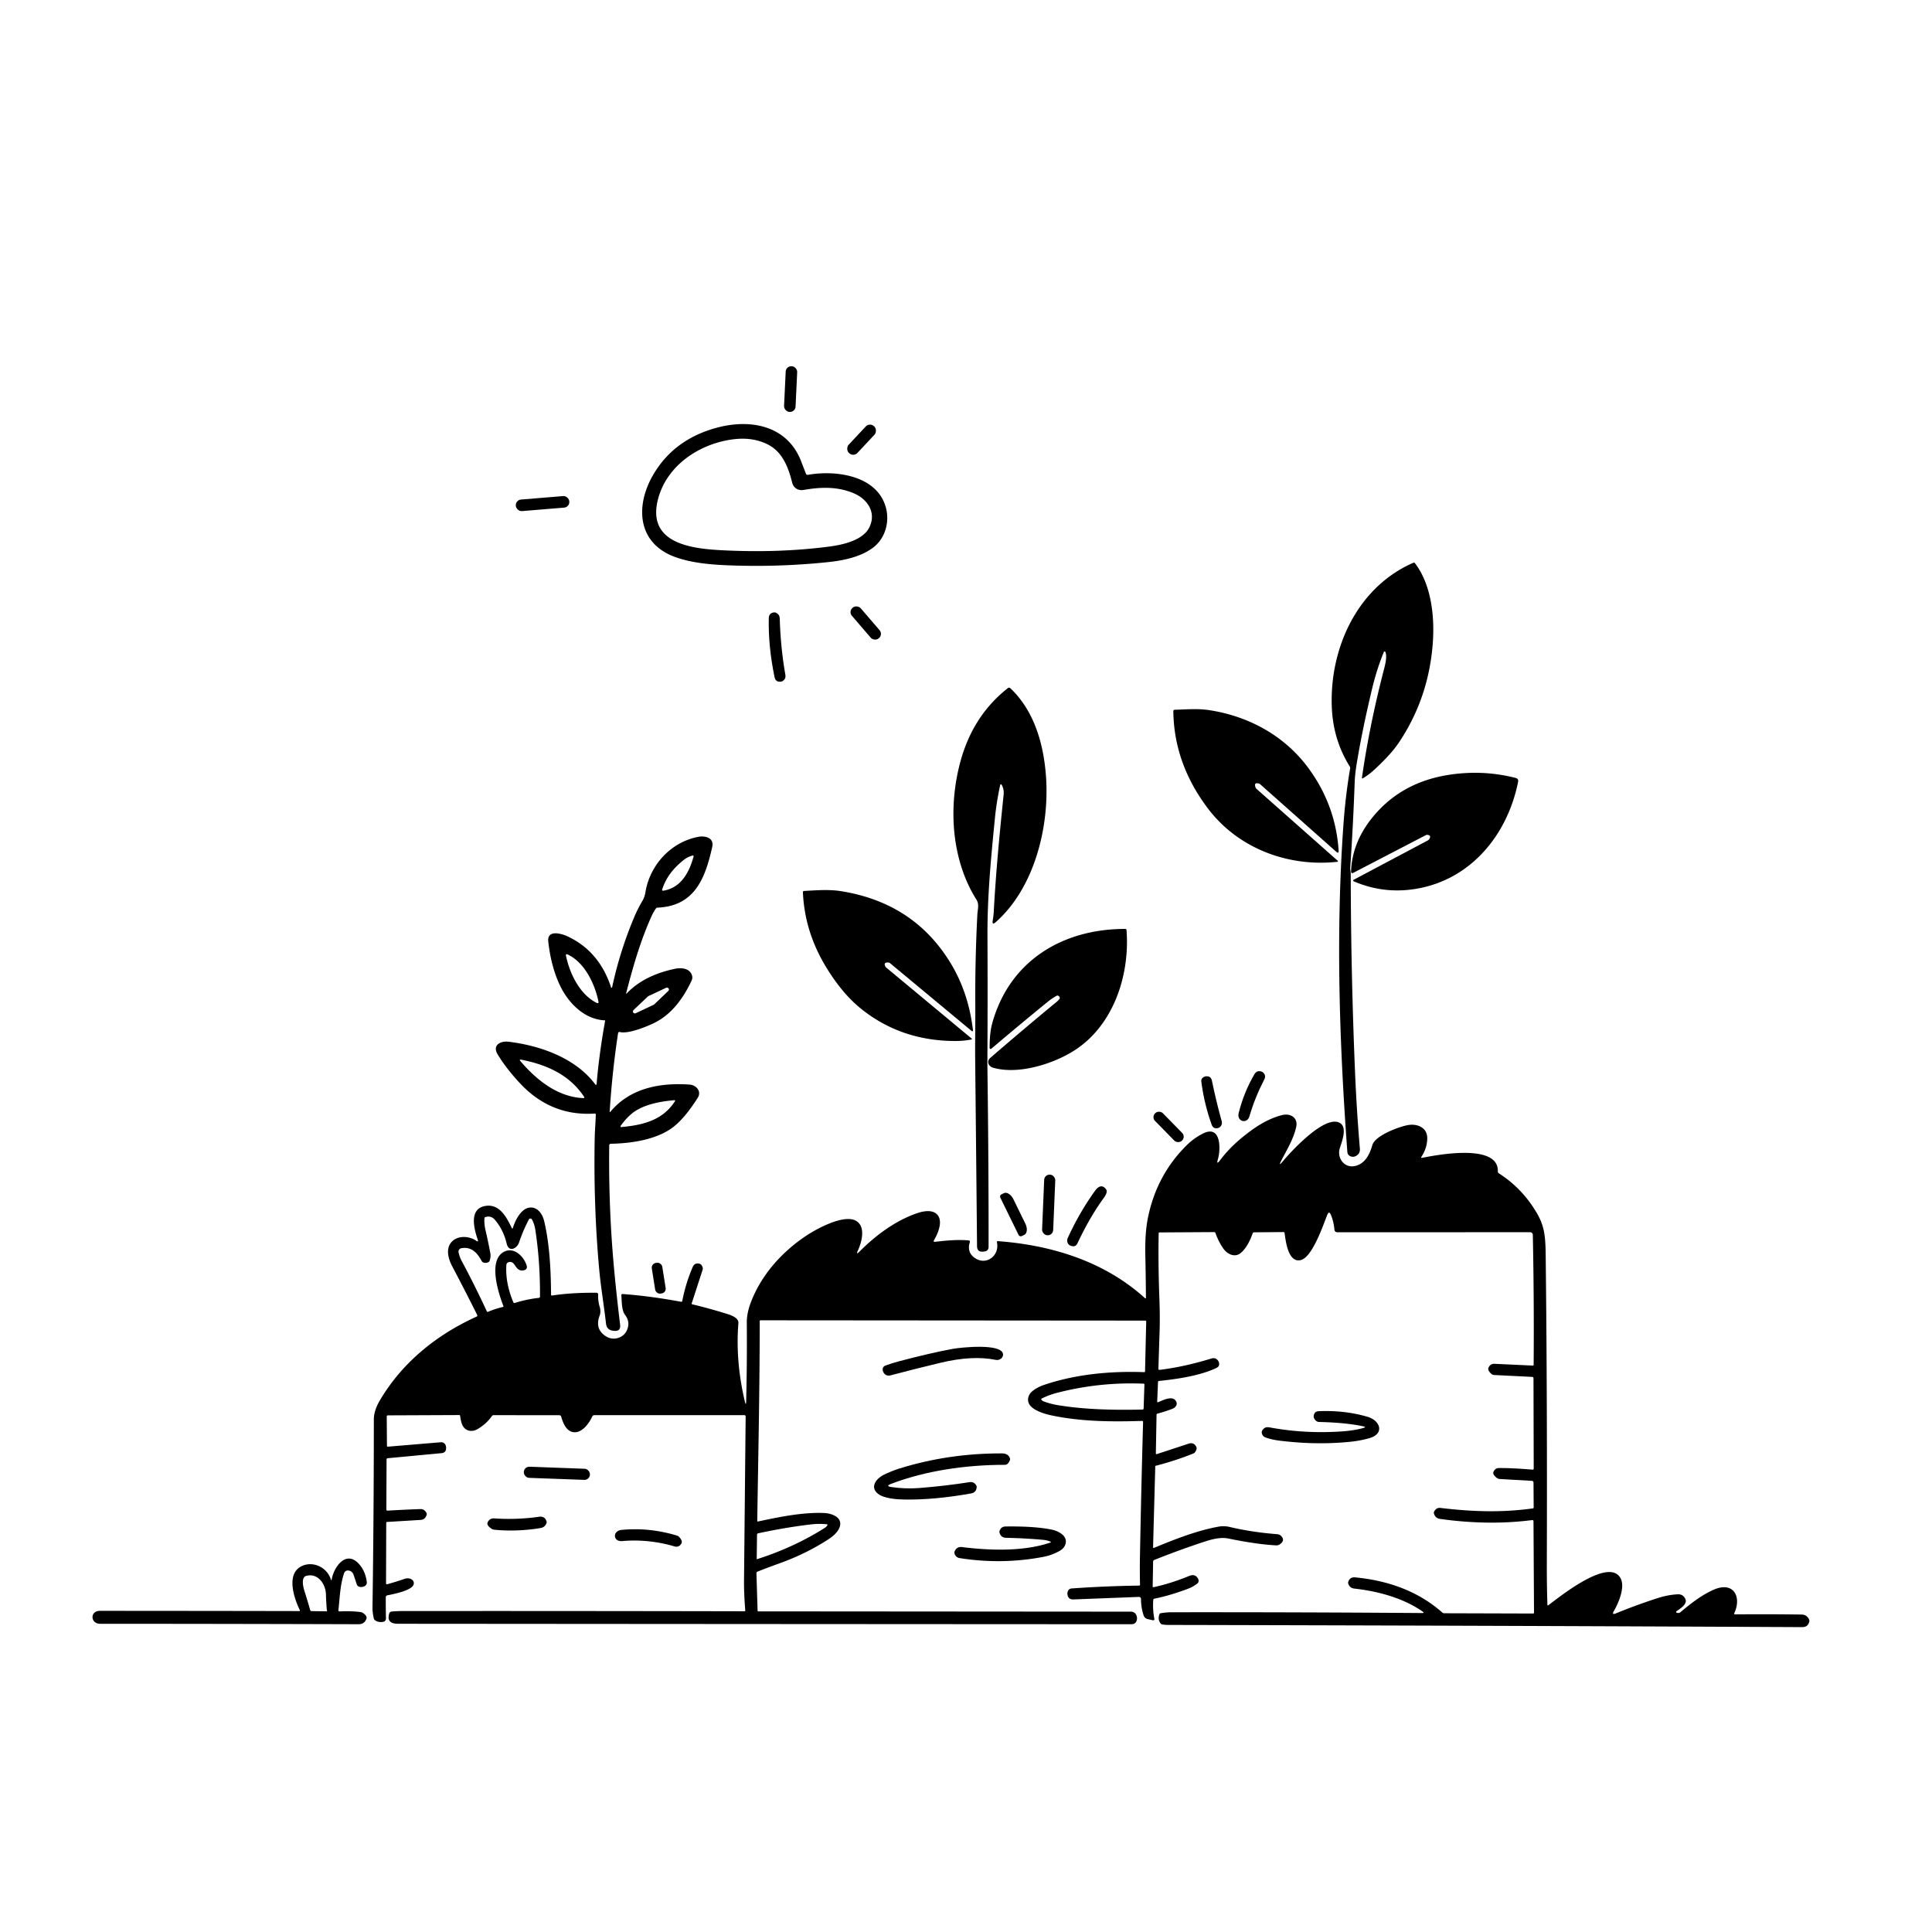 <svg xmlns="http://www.w3.org/2000/svg" version="1.1" viewBox="0.00 0.00 1024.00 1024.00">
<g id="Parent-Group"><g fill="rgba(0,0,0,0)" id="Group-rgba(0,0,0,0)">
<path d="   M 1024.00 0.00   L 1024.00 1024.00   L 0.00 1024.00   L 0.00 0.00   L 1024.00 0.00   Z   M 422.528 197.214   A 2.95 2.95 0.0 0 0 419.72 194.128   L 419.521 194.119   A 2.95 2.95 0.0 0 0 416.435 196.927   L 415.572 215.226   A 2.95 2.95 0.0 0 0 418.38 218.312   L 418.579 218.321   A 2.95 2.95 0.0 0 0 421.665 215.513   L 422.528 197.214   Z   M 427.20 251.15   Q 425.95 247.96 424.67 244.63   C 417.31 225.39 397.70 221.80 379.53 226.80   Q 356.93 233.04 346.06 251.91   C 336.90 267.81 337.55 287.43 357.17 294.98   C 365.71 298.26 376.24 299.24 385.23 299.60   Q 412.49 300.72 439.14 297.91   C 447.14 297.06 456.25 295.17 462.75 290.25   C 469.45 285.19 471.76 276.09 469.31 268.23   C 464.21 251.82 442.65 249.08 428.15 251.68   A 0.86 0.85 73.9 0 1 427.20 251.15   Z   M 463.512 230.382   A 3.08 3.08 0.0 0 0 463.368 226.029   L 463.222 225.892   A 3.08 3.08 0.0 0 0 458.868 226.036   L 449.808 235.718   A 3.08 3.08 0.0 0 0 449.952 240.071   L 450.098 240.208   A 3.08 3.08 0.0 0 0 454.452 240.064   L 463.512 230.382   Z   M 301.725 265.656   A 2.98 2.98 0.0 0 0 298.511 262.93   L 276.126 264.771   A 2.98 2.98 0.0 0 0 273.4 267.985   L 273.415 268.164   A 2.98 2.98 0.0 0 0 276.629 270.89   L 299.014 269.05   A 2.98 2.98 0.0 0 0 301.74 265.835   L 301.725 265.656   Z   M 733.45 345.60   A 0.47 0.47 0.0 0 1 734.32 345.62   C 735.25 348.11 734.19 352.27 733.53 354.79   Q 725.84 384.39 721.86 412.22   A 0.32 0.31 78.6 0 0 722.33 412.54   Q 725.79 410.45 728.75 407.66   C 733.50 403.19 738.10 398.61 741.69 393.20   Q 757.42 369.48 759.44 340.37   C 760.42 326.19 758.48 309.66 749.96 298.52   Q 749.61 298.06 749.07 298.29   C 719.65 311.13 704.85 343.07 705.86 374.20   Q 706.44 391.95 715.40 406.25   Q 715.70 406.72 715.60 407.28   Q 713.11 421.81 711.99 437.87   C 707.95 495.47 709.92 553.25 714.11 610.39   Q 714.27 612.61 716.45 613.05   Q 717.40 613.25 718.29 612.87   Q 721.01 611.69 720.76 608.74   Q 719.03 588.12 718.22 568.75   Q 716.01 516.15 715.92 463.02   C 715.92 462.04 715.58 461.00 715.65 459.94   Q 717.16 438.05 718.01 414.74   Q 718.16 410.60 718.89 405.98   Q 721.75 388.05 727.21 365.18   Q 729.70 354.74 733.45 345.60   Z   M 456.166 322.36   A 2.95 2.95 0.0 0 0 452.006 322.048   L 451.824 322.204   A 2.95 2.95 0.0 0 0 451.511 326.364   L 461.554 338.04   A 2.95 2.95 0.0 0 0 465.714 338.352   L 465.896 338.196   A 2.95 2.95 0.0 0 0 466.209 334.036   L 456.166 322.36   Z   M 416.26 357.68   C 414.50 347.60 413.58 337.95 413.28 327.78   Q 413.22 325.79 411.47 324.83   Q 410.88 324.50 410.26 324.58   Q 407.53 324.90 407.47 327.65   Q 407.14 342.54 410.52 358.87   Q 411.10 361.70 413.96 361.28   Q 414.36 361.22 414.71 361.02   Q 416.65 359.88 416.26 357.68   Z   M 531.07 416.29   Q 532.22 418.48 531.94 421.22   C 529.79 442.07 527.93 461.18 526.69 483.49   Q 526.58 485.46 526.17 487.82   Q 525.69 490.59 527.79 488.73   C 548.29 470.58 556.19 438.38 554.44 412.11   C 553.26 394.42 548.17 376.75 535.49 364.76   A 0.99 0.98 -42.1 0 0 534.21 364.70   Q 515.66 379.26 509.04 403.65   C 502.46 427.88 504.26 455.79 517.58 476.91   C 519.11 479.32 518.16 482.08 518.02 484.76   Q 516.76 509.05 516.93 533.27   C 516.99 542.59 516.77 552.06 516.86 561.23   Q 517.38 610.38 517.85 660.47   Q 517.89 663.74 521.13 663.38   L 521.74 663.31   Q 523.97 663.07 523.97 660.83   Q 524.02 614.65 523.36 566.49   Q 523.33 564.23 523.34 562.25   Q 523.53 528.25 523.38 496.27   C 523.29 475.46 525.11 456.04 527.35 433.43   Q 528.16 425.25 530.04 416.43   Q 530.36 414.93 531.07 416.29   Z   M 667.55 415.40   A 0.64 0.60 73.8 0 1 667.75 415.52   L 708.22 451.44   Q 709.63 452.68 709.50 450.81   Q 707.91 426.62 693.37 406.95   C 680.82 389.97 661.94 379.64 641.04 376.41   C 634.89 375.46 628.78 376.01 622.62 376.19   Q 621.88 376.22 621.89 376.96   Q 622.22 404.68 640.17 428.44   C 656.23 449.72 682.73 459.61 708.87 456.77   A 0.31 0.30 63.0 0 0 709.04 456.24   L 665.94 418.08   A 1.59 1.52 -80.7 0 1 665.50 417.44   Q 664.33 414.36 667.55 415.40   Z   M 756.35 442.48   Q 758.25 442.61 757.96 443.81   Q 757.67 444.97 756.62 445.52   L 717.45 466.32   A 0.43 0.43 0.0 0 0 717.48 467.10   Q 735.03 474.66 754.02 470.41   C 781.33 464.29 799.30 441.10 804.62 414.38   Q 804.95 412.73 803.32 412.32   Q 785.95 407.88 767.87 410.69   Q 742.81 414.58 727.71 432.90   C 720.79 441.29 716.43 451.03 716.09 462.01   A 0.73 0.73 0.0 0 0 717.16 462.68   L 755.86 442.58   A 0.91 0.90 33.2 0 1 756.35 442.48   Z   M 331.91 526.27   C 335.57 512.18 339.44 498.60 345.48 485.28   Q 346.38 483.30 347.69 481.47   Q 347.96 481.08 348.43 481.07   C 368.14 480.28 373.79 465.62 377.51 448.81   C 378.57 444.03 373.72 442.86 370.18 443.53   C 355.38 446.32 344.36 458.72 342.08 472.98   Q 341.67 475.50 340.45 477.56   Q 337.98 481.71 335.97 486.51   Q 328.50 504.34 324.43 523.32   A 0.22 0.22 0.0 0 1 324.15 523.49   Q 323.91 523.43 323.84 523.20   Q 317.55 504.07 300.72 496.25   C 297.61 494.81 289.87 492.56 290.60 499.07   Q 292.07 512.34 296.78 522.28   C 301.21 531.64 309.78 540.32 320.53 540.80   A 0.21 0.21 0.0 0 1 320.73 541.05   Q 317.51 558.90 316.20 574.69   A 0.34 0.34 0.0 0 1 315.59 574.86   C 305.40 561.04 286.82 554.22 269.54 552.14   C 265.35 551.63 260.73 553.87 263.80 558.92   Q 268.20 566.18 275.46 574.01   C 286.16 585.54 299.34 591.26 315.17 590.21   Q 315.79 590.17 315.78 590.79   C 315.69 594.88 315.29 598.99 315.21 603.04   Q 314.51 638.84 317.58 672.69   C 318.43 682.15 320.12 691.86 321.19 701.46   Q 321.58 705.01 325.13 705.34   Q 325.30 705.36 325.46 705.37   Q 329.11 705.71 328.67 702.08   Q 325.91 679.32 324.62 662.33   Q 322.57 635.41 322.90 607.02   A 0.81 0.81 0.0 0 1 323.69 606.22   C 334.86 606.01 348.46 604.00 357.17 597.09   Q 363.13 592.36 369.82 581.85   C 371.99 578.43 369.02 575.10 365.56 574.86   C 349.82 573.75 334.08 576.67 323.60 589.16   Q 323.10 589.75 323.15 588.98   Q 324.51 567.86 327.59 547.61   A 0.77 0.76 11.9 0 1 328.55 546.99   C 332.85 548.12 342.34 544.32 346.63 542.24   C 355.94 537.71 362.07 529.22 366.52 519.85   Q 367.27 518.27 366.67 516.67   C 365.34 513.15 361.06 512.79 357.80 513.47   Q 341.39 516.90 332.25 526.46   Q 331.72 527.02 331.91 526.27   Z   M 471.17 510.20   A 0.85 0.83 -20.9 0 1 471.61 510.39   L 514.80 546.28   Q 515.82 547.13 515.66 545.81   C 514.23 533.77 510.69 522.15 504.56 511.69   Q 485.23 478.71 445.93 472.36   C 439.42 471.30 432.53 471.89 426.05 472.23   A 0.53 0.53 0.0 0 0 425.55 472.78   Q 426.44 493.91 437.91 512.68   Q 446.28 526.38 455.78 534.17   Q 477.28 551.80 506.56 551.75   Q 510.76 551.75 514.76 550.96   Q 515.43 550.83 514.91 550.39   L 469.58 512.71   A 0.75 0.75 0.0 0 1 469.39 512.47   Q 467.88 509.76 471.17 510.20   Z   M 560.92 527.78   Q 561.49 528.06 561.65 528.64   Q 561.80 529.18 561.42 529.63   Q 560.70 530.46 559.89 531.14   Q 543.26 544.82 524.91 560.67   C 522.76 562.53 523.89 565.20 526.39 565.92   C 539.60 569.70 557.60 564.06 568.63 557.27   C 590.11 544.06 598.95 516.94 597.07 492.91   A 0.60 0.60 0.0 0 0 596.47 492.35   C 563.31 492.28 535.22 509.15 525.98 542.06   C 524.78 546.34 524.53 551.00 524.52 555.43   A 0.55 0.55 0.0 0 0 525.42 555.85   Q 541.04 542.60 555.39 530.91   Q 557.43 529.25 559.97 527.81   Q 560.44 527.55 560.92 527.78   Z   M 662.22 591.70   C 664.22 584.84 666.80 578.53 670.10 572.14   Q 671.21 569.99 669.40 568.38   Q 669.10 568.12 668.72 567.99   Q 666.20 567.10 664.85 569.40   Q 659.31 578.82 656.52 589.95   C 655.39 594.45 660.98 595.93 662.22 591.70   Z   M 647.51 594.18   C 645.53 587.04 643.84 580.02 642.36 572.85   Q 641.81 570.17 639.10 570.49   Q 638.15 570.60 637.37 571.33   A 2.14 2.12 -25.4 0 0 636.71 573.16   Q 638.21 584.92 642.19 596.03   Q 643.11 598.60 645.73 597.84   Q 646.18 597.71 646.55 597.39   Q 648.04 596.09 647.51 594.18   Z   M 616.331 590.017   A 2.82 2.82 0.0 0 0 612.343 589.975   L 612.214 590.101   A 2.82 2.82 0.0 0 0 612.172 594.089   L 622.429 604.563   A 2.82 2.82 0.0 0 0 626.417 604.605   L 626.546 604.479   A 2.82 2.82 0.0 0 0 626.588 600.491   L 616.331 590.017   Z   M 394.81 742.89   Q 389.73 721.50 391.37 701.23   C 391.60 698.37 387.14 696.94 384.93 696.26   Q 375.47 693.35 366.86 691.30   A 0.35 0.35 0.0 0 1 366.61 690.85   L 372.45 672.85   A 1.58 1.55 46.9 0 0 372.47 672.00   Q 371.99 670.09 370.74 669.79   Q 368.17 669.16 367.12 671.60   Q 363.38 680.34 361.64 689.47   A 0.62 0.62 0.0 0 1 360.92 689.96   Q 344.64 686.93 330.09 685.86   Q 329.28 685.80 329.34 686.61   C 329.56 689.55 329.44 694.52 331.27 696.89   Q 334.30 700.81 332.17 705.29   C 330.30 709.20 325.19 710.61 321.60 708.53   Q 314.97 704.70 317.87 697.17   C 318.35 695.92 318.27 694.06 317.89 692.80   Q 316.88 689.47 317.05 686.14   A 0.90 0.90 0.0 0 0 316.16 685.19   Q 302.77 685.07 292.59 686.67   A 0.45 0.45 0.0 0 1 292.07 686.23   C 291.98 673.50 291.37 659.64 288.40 647.12   C 287.49 643.30 284.69 639.31 280.32 640.11   C 275.96 640.91 273.05 646.95 271.87 650.72   Q 271.61 651.59 271.21 650.78   C 268.51 645.24 264.78 637.87 257.17 639.19   C 248.32 640.73 251.35 651.61 253.19 656.98   Q 253.73 658.55 252.37 657.60   C 248.86 655.17 242.99 654.67 239.65 657.95   C 235.98 661.55 237.61 667.26 239.70 671.20   Q 246.05 683.23 252.92 696.93   A 0.68 0.67 -25.5 0 1 252.59 697.84   C 231.49 707.40 213.32 722.03 201.44 742.05   Q 198.15 747.60 198.14 752.36   Q 198.13 803.80 197.43 851.96   Q 197.39 854.70 198.14 857.81   Q 198.26 858.33 198.67 858.67   Q 200.21 859.94 202.72 859.67   Q 204.61 859.47 204.57 857.62   Q 204.44 851.95 204.47 846.56   A 1.03 1.02 84.6 0 1 205.30 845.55   C 208.61 844.91 217.79 843.10 219.14 840.05   A 2.29 2.28 -61.5 0 0 218.31 837.21   Q 216.59 836.09 214.46 836.82   Q 209.89 838.39 205.37 839.64   Q 204.61 839.85 204.61 839.06   L 204.71 806.99   A 0.31 0.30 89.0 0 1 205.00 806.68   L 223.00 805.58   Q 225.28 805.44 226.12 802.95   Q 226.30 802.40 226.04 801.90   Q 224.95 799.76 222.72 799.84   Q 214.40 800.14 205.44 800.67   Q 204.77 800.70 204.77 800.03   L 204.89 773.52   Q 204.90 772.95 205.47 772.89   L 234.02 770.20   Q 236.38 769.98 236.45 767.62   Q 236.47 766.89 236.25 766.16   A 2.49 2.48 -11.0 0 0 233.66 764.42   L 205.58 766.77   A 0.46 0.45 87.1 0 1 205.09 766.32   L 204.98 750.72   A 0.55 0.55 0.0 0 1 205.53 750.17   L 243.40 750.01   A 0.49 0.48 86.7 0 1 243.88 750.44   Q 244.09 752.28 244.67 754.26   C 245.88 758.37 249.80 759.48 253.32 757.34   Q 257.98 754.49 260.71 750.56   A 1.15 1.13 -72.0 0 1 261.67 750.06   L 296.51 750.10   A 0.95 0.95 0.0 0 1 297.42 750.78   C 298.54 754.64 300.51 759.59 305.31 759.08   C 309.12 758.67 312.37 754.12 313.89 750.79   A 1.23 1.23 0.0 0 1 315.01 750.07   L 394.52 750.05   A 0.70 0.69 -90.0 0 1 395.21 750.75   Q 394.78 793.89 394.35 837.39   Q 394.28 844.56 395.01 853.63   A 0.35 0.35 0.0 0 1 394.66 854.01   Q 304.34 853.83 213.49 853.88   Q 210.86 853.88 207.67 854.14   Q 206.57 854.22 206.27 855.29   C 205.10 859.44 207.43 860.63 211.07 860.63   Q 411.10 860.79 599.54 860.88   Q 602.27 860.88 602.62 858.17   Q 602.76 857.05 602.20 855.90   A 3.03 3.02 -13.0 0 0 599.48 854.21   L 401.92 854.06   A 0.38 0.37 -0.8 0 1 401.54 853.70   L 400.93 833.84   Q 400.92 833.22 401.49 832.99   Q 407.07 830.78 412.97 828.67   Q 427.14 823.60 438.99 815.91   C 441.11 814.54 443.56 812.54 444.67 810.25   C 447.47 804.49 441.14 802.11 436.80 801.93   C 425.28 801.45 412.93 804.06 401.72 806.43   A 0.30 0.30 0.0 0 1 401.36 806.13   C 401.87 771.88 402.67 736.10 402.67 700.19   Q 402.67 699.79 403.07 699.79   L 606.98 699.95   Q 607.52 699.95 607.51 700.49   L 606.90 726.79   Q 606.89 727.29 606.38 727.27   C 588.61 726.62 570.24 728.35 553.59 733.95   Q 549.57 735.30 547.04 737.47   C 544.61 739.56 544.03 742.99 546.37 745.36   C 549.01 748.03 553.76 749.43 557.48 750.22   C 572.94 753.49 589.40 753.63 605.29 753.11   A 0.55 0.54 -0.0 0 1 605.86 753.67   Q 604.86 789.41 604.19 825.47   Q 604.07 831.99 604.23 839.83   Q 604.24 840.39 603.68 840.40   Q 585.46 840.66 567.91 841.92   A 2.18 2.17 10.9 0 0 566.11 843.13   Q 565.66 844.04 565.75 844.92   Q 566.05 847.84 568.99 847.73   L 603.46 846.40   Q 604.74 846.35 604.75 847.63   Q 604.79 852.14 606.15 856.21   A 2.94 2.93 -2.8 0 0 608.31 858.16   L 610.89 858.74   Q 612.03 858.99 611.81 857.85   Q 610.89 853.16 611.25 848.00   Q 611.29 847.44 611.84 847.33   Q 620.13 845.66 629.48 842.15   Q 632.43 841.04 634.61 839.29   A 1.86 1.86 0.0 0 0 635.14 837.08   Q 633.70 833.90 630.31 835.28   Q 620.42 839.32 611.43 841.24   Q 610.93 841.35 610.94 840.83   L 611.18 827.67   Q 611.19 827.04 611.78 826.80   Q 624.56 821.72 637.04 817.56   C 641.35 816.12 646.44 814.51 651.09 815.46   Q 665.99 818.52 676.36 819.08   A 3.23 3.22 28.1 0 0 678.45 818.45   Q 680.34 817.04 679.96 815.64   A 3.39 3.39 0.0 0 0 676.96 813.16   Q 663.34 812.08 651.77 809.32   C 650.00 808.90 647.81 808.81 646.01 809.13   C 634.47 811.19 622.66 815.85 611.73 820.37   Q 611.13 820.62 611.15 819.98   L 612.31 777.28   Q 612.32 776.96 612.62 776.88   Q 623.27 774.12 632.45 770.40   A 2.36 2.33 5.0 0 0 633.54 769.50   Q 634.63 767.80 633.99 766.68   Q 632.63 764.31 630.03 765.16   L 613.13 770.71   A 0.39 0.39 0.0 0 1 612.62 770.33   L 613.00 749.75   A 0.49 0.48 83.8 0 1 613.36 749.29   Q 617.18 748.27 621.07 746.83   C 623.04 746.09 624.64 744.41 623.03 742.26   C 621.11 739.70 616.23 742.20 613.93 743.16   Q 613.31 743.42 613.34 742.74   L 613.77 732.50   Q 613.79 732.00 614.30 731.94   C 624.12 730.91 635.84 729.21 644.68 725.07   Q 646.59 724.18 646.08 722.14   Q 646.00 721.83 645.84 721.55   Q 644.51 719.29 642.00 720.06   Q 627.48 724.50 614.62 726.06   Q 613.96 726.14 613.98 725.47   Q 614.27 715.88 614.57 706.94   Q 614.88 698.05 614.49 687.94   Q 613.81 669.97 614.12 653.60   A 0.40 0.39 -0.0 0 1 614.52 653.21   L 643.50 653.04   Q 644.06 653.04 644.24 653.56   Q 645.73 657.87 648.34 661.68   C 650.35 664.62 654.29 666.69 657.44 664.24   C 660.52 661.84 662.69 657.29 663.92 653.71   Q 664.12 653.15 664.71 653.15   L 680.23 653.02   Q 680.78 653.01 680.86 653.56   C 681.44 657.89 682.76 669.26 689.26 667.91   C 695.53 666.61 701.26 649.42 703.48 643.90   Q 704.41 641.59 705.39 643.88   Q 706.89 647.42 707.29 651.82   A 1.44 1.43 -2.6 0 0 708.72 653.12   L 811.03 653.10   A 1.40 1.40 0.0 0 1 812.43 654.48   Q 813.13 689.45 812.86 723.47   A 0.33 0.33 0.0 0 1 812.51 723.79   L 792.22 722.85   Q 789.90 722.74 788.96 724.87   Q 788.28 726.38 790.63 728.31   A 2.11 2.08 65.5 0 0 791.86 728.78   L 812.05 729.78   Q 812.78 729.82 812.78 730.55   L 812.90 778.39   A 0.55 0.55 0.0 0 1 812.30 778.95   Q 801.97 778.07 794.57 778.09   Q 792.46 778.10 791.60 780.04   Q 790.94 781.55 793.42 783.37   A 2.75 2.71 64.7 0 0 794.87 783.90   L 811.98 784.88   A 0.86 0.86 0.0 0 1 812.79 785.73   L 812.88 799.00   A 0.49 0.48 -4.1 0 1 812.46 799.48   C 795.84 801.80 779.86 801.22 763.49 799.23   Q 761.30 798.96 760.13 801.15   Q 759.88 801.61 760.02 802.14   Q 760.67 804.70 763.29 805.06   Q 788.91 808.66 812.15 805.67   A 0.56 0.56 0.0 0 1 812.78 806.22   L 813.06 854.69   Q 813.06 855.20 812.55 855.20   L 765.51 855.06   Q 764.89 855.06 764.41 854.64   Q 746.39 838.72 718.22 836.04   Q 715.48 835.78 714.61 838.40   Q 714.44 838.90 714.63 839.44   Q 715.43 841.71 717.82 841.98   C 730.35 843.38 743.75 846.96 754.04 854.17   Q 755.16 854.96 753.79 854.95   Q 690.09 854.46 621.06 854.53   Q 618.29 854.53 615.20 855.04   Q 614.66 855.13 614.49 855.65   Q 613.52 858.45 615.19 860.51   Q 615.52 860.92 616.05 861.00   Q 617.78 861.24 619.40 861.25   Q 794.11 861.63 955.20 862.41   Q 958.37 862.43 958.98 859.32   Q 959.08 858.83 958.86 858.37   Q 957.63 855.79 955.01 855.75   Q 938.97 855.50 919.73 855.65   Q 918.91 855.66 919.25 854.91   C 923.21 846.28 918.76 838.08 908.52 842.49   C 901.86 845.35 896.21 849.90 890.64 854.51   A 1.82 1.77 29.3 0 1 889.21 854.89   L 888.77 854.81   A 0.46 0.46 0.0 0 1 888.58 853.99   C 890.36 852.74 894.46 850.28 893.31 847.59   Q 892.14 844.84 889.08 845.02   Q 884.01 845.30 878.77 846.98   Q 867.56 850.57 856.48 855.12   Q 854.09 856.10 855.39 853.88   C 857.80 849.74 861.40 841.38 859.03 836.69   C 853.10 824.94 826.72 846.28 820.75 850.74   Q 820.17 851.17 820.15 850.44   Q 819.82 839.62 819.85 829.25   Q 820.12 742.66 819.26 666.50   C 819.15 656.29 818.89 650.52 814.78 643.36   Q 807.12 630.00 794.43 621.90   A 1.18 1.17 17.1 0 1 793.88 620.87   C 794.39 606.01 762.28 611.97 753.89 613.66   Q 752.90 613.86 753.45 613.01   Q 756.42 608.45 756.47 603.36   C 756.52 597.40 750.90 595.38 745.90 596.38   C 741.33 597.30 728.84 601.80 727.35 606.99   C 725.89 612.07 723.33 617.14 717.74 618.09   C 712.33 619.01 708.60 613.65 710.09 608.70   C 711.04 605.54 714.25 597.83 710.34 595.30   C 702.60 590.31 684.34 610.22 679.95 615.49   Q 677.26 618.72 679.19 614.99   C 682.18 609.22 685.62 603.62 687.01 597.32   C 688.11 592.33 683.87 589.91 679.48 591.03   C 671.51 593.09 664.74 597.66 658.31 602.93   Q 651.52 608.49 646.77 614.83   Q 644.48 617.90 645.56 614.23   C 646.99 609.40 647.34 596.00 637.74 600.74   Q 632.83 603.16 628.89 607.08   Q 613.03 622.84 608.46 645.29   Q 606.78 653.52 607.04 665.12   Q 607.29 676.45 607.37 687.91   A 0.27 0.27 0.0 0 1 606.92 688.11   C 585.54 668.64 557.44 659.92 528.84 657.83   A 0.45 0.44 85.2 0 0 528.38 658.38   C 529.97 665.37 522.82 671.03 516.66 666.74   Q 512.33 663.72 514.05 658.35   A 0.71 0.70 -78.8 0 0 513.44 657.43   C 507.67 656.95 501.47 657.47 495.75 658.18   Q 494.41 658.34 495.11 657.19   C 497.07 653.92 499.57 648.01 497.30 644.48   C 494.90 640.74 489.37 641.87 485.91 643.07   C 474.64 646.99 464.21 654.65 455.66 663.27   Q 453.45 665.50 454.76 662.65   C 456.77 658.28 458.99 650.04 453.66 647.03   C 447.32 643.44 433.10 651.11 427.34 654.94   C 414.36 663.58 403.53 675.72 398.01 690.17   Q 395.78 695.99 395.82 700.92   Q 396.00 722.84 395.47 742.82   Q 395.40 745.36 394.81 742.89   Z   M 559.311 625.575   A 2.87 2.87 0.0 0 0 556.563 622.587   L 556.423 622.581   A 2.87 2.87 0.0 0 0 553.436 625.328   L 552.329 651.725   A 2.87 2.87 0.0 0 0 555.077 654.713   L 555.217 654.719   A 2.87 2.87 0.0 0 0 558.204 651.971   L 559.311 625.575   Z   M 584.09 636.22   C 585.10 634.80 587.54 631.98 586.16 630.23   C 584.08 627.59 581.92 629.00 580.41 631.11   Q 572.04 642.75 565.94 656.15   A 3.09 2.76 -67.0 0 0 567.31 660.18   Q 567.54 660.27 567.78 660.35   Q 570.09 661.11 571.12 658.91   Q 577.09 646.17 584.09 636.22   Z   M 530.20 634.80   L 539.86 654.52   A 1.31 1.31 0.0 0 0 541.61 655.12   L 542.89 654.49   A 5.08 3.13 63.9 0 0 543.46 648.56   L 537.12 635.61   A 5.08 3.13 63.9 0 0 532.07 632.42   L 530.80 633.05   A 1.31 1.31 0.0 0 0 530.20 634.80   Z   M 351.019 671.371   A 2.49 2.49 0.0 0 0 348.17 669.301   L 347.538 669.401   A 2.49 2.49 0.0 0 0 345.468 672.25   L 347.261 683.569   A 2.49 2.49 0.0 0 0 350.11 685.639   L 350.742 685.539   A 2.49 2.49 0.0 0 0 352.812 682.69   L 351.019 671.371   Z   M 476.61 721.48   Q 472.73 722.51 469.46 723.71   Q 467.51 724.43 467.90 726.46   Q 467.96 726.79 468.10 727.09   Q 469.35 729.66 472.11 728.94   Q 485.37 725.43 498.47 722.30   Q 515.44 718.23 527.83 720.77   C 529.72 721.16 531.82 719.72 531.63 717.76   C 531.03 711.79 508.97 714.21 505.08 714.91   Q 493.52 717.01 476.61 721.48   Z   M 722.53 756.89   Q 717.69 758.23 711.32 758.67   Q 691.55 760.03 672.74 756.52   Q 670.24 756.05 668.98 758.26   Q 668.69 758.76 668.76 759.34   Q 668.99 761.23 670.78 761.89   Q 673.92 763.04 678.05 763.56   Q 697.65 766.00 715.58 764.18   Q 720.76 763.66 725.56 762.33   C 734.08 759.99 731.62 752.94 724.88 750.95   Q 712.90 747.40 699.00 747.95   Q 696.69 748.04 696.30 750.31   Q 696.06 751.62 697.42 752.96   A 2.47 2.46 67.8 0 0 699.10 753.67   Q 713.13 753.99 722.50 755.97   Q 724.40 756.37 722.53 756.89   Z   M 472.42 788.16   Q 469.18 787.67 472.24 786.50   C 490.42 779.54 511.88 776.37 532.69 776.39   Q 534.25 776.39 535.28 773.89   Q 535.47 773.44 535.32 773.00   Q 534.42 770.34 531.12 770.33   Q 502.59 770.24 476.50 778.41   Q 472.49 779.67 468.28 781.74   C 464.53 783.58 460.84 788.19 465.34 791.72   C 468.62 794.29 475.33 794.72 479.37 794.78   Q 495.30 795.03 514.69 791.55   Q 517.49 791.04 517.66 788.21   Q 517.69 787.74 517.45 787.32   Q 516.22 785.20 513.80 785.58   Q 500.94 787.60 487.23 788.68   Q 479.80 789.26 472.42 788.16   Z   M 312.68 781.462   A 2.89 2.89 0.0 0 0 309.898 778.468   L 280.638 777.395   A 2.89 2.89 0.0 0 0 277.644 780.178   L 277.64 780.298   A 2.89 2.89 0.0 0 0 280.422 783.292   L 309.682 784.365   A 2.89 2.89 0.0 0 0 312.676 781.582   L 312.68 781.462   Z   M 261.76 810.74   C 269.57 811.65 279.15 811.17 286.59 809.87   Q 288.87 809.47 289.67 807.23   Q 289.84 806.75 289.66 806.25   Q 288.67 803.50 285.78 803.91   Q 273.81 805.60 262.05 804.78   Q 259.61 804.61 258.50 806.78   Q 257.67 808.38 260.61 810.32   A 2.67 2.57 63.9 0 0 261.76 810.74   Z   M 556.54 817.65   C 542.79 822.28 525.49 821.92 509.94 819.99   Q 507.04 819.63 505.95 822.34   Q 505.80 822.70 505.86 823.08   A 3.27 3.27 0.0 0 0 508.59 825.82   Q 531.06 829.36 552.99 825.17   Q 557.55 824.31 561.70 821.97   C 565.15 820.02 566.26 815.90 562.92 813.22   Q 560.54 811.31 557.04 810.64   Q 547.83 808.87 532.98 809.07   Q 530.48 809.11 529.78 811.51   Q 529.66 811.94 529.77 812.36   Q 530.51 815.01 533.26 815.07   Q 543.85 815.31 553.00 816.16   Q 554.78 816.32 556.55 817.00   Q 557.44 817.35 556.54 817.65   Z   M 329.79 816.81   C 338.80 815.98 348.52 816.96 357.37 819.60   Q 359.87 820.34 361.15 818.08   Q 361.89 816.78 360.07 814.71   A 2.79 2.77 77.7 0 0 358.80 813.89   Q 344.21 809.48 329.56 810.87   C 324.42 811.35 324.92 817.26 329.79 816.81   Z   M 175.30 836.99   C 173.16 830.25 164.91 826.85 158.93 830.63   C 151.84 835.11 155.93 847.38 158.94 853.45   A 0.31 0.31 0.0 0 1 158.66 853.90   Q 107.64 853.80 53.00 853.78   C 47.51 853.78 47.89 860.64 53.08 860.64   Q 121.46 860.66 190.05 860.87   Q 193.16 860.88 194.22 857.96   Q 194.74 856.52 192.33 854.88   A 2.76 2.70 65.5 0 0 191.22 854.45   Q 186.41 853.78 180.02 854.08   Q 179.29 854.11 179.37 853.38   C 180.11 846.77 180.26 840.00 182.39 833.79   A 2.08 2.07 12.7 0 1 184.59 832.40   Q 186.73 832.64 187.45 834.78   Q 188.35 837.44 189.14 839.87   C 189.83 842.01 194.75 841.40 194.41 838.57   Q 193.72 832.69 190.15 828.82   C 183.42 821.50 177.01 830.43 175.85 836.96   Q 175.65 838.10 175.30 836.99   Z" />
<path d="   M 419.86 255.78   C 420.57 258.63 423.04 260.18 425.95 259.68   C 434.96 258.11 443.54 257.83 452.02 261.23   C 459.60 264.27 464.68 271.43 460.80 279.45   C 457.39 286.50 446.43 288.80 439.28 289.73   Q 412.71 293.16 383.10 291.66   C 367.48 290.87 342.79 288.50 348.68 264.89   C 353.26 246.57 371.07 234.83 389.26 232.77   Q 399.12 231.65 406.93 235.56   C 414.69 239.43 417.85 247.68 419.86 255.78   Z" />
<path d="   M 350.95 471.46   C 353.12 464.83 357.02 460.09 362.34 455.83   Q 364.49 454.12 367.14 453.44   A 0.40 0.40 0.0 0 1 367.63 453.94   C 365.29 462.35 361.05 470.54 351.50 472.11   A 0.50 0.50 0.0 0 1 350.95 471.46   Z" />
<path d="   M 316.48 531.66   C 307.29 527.22 301.90 515.98 299.93 506.30   A 0.48 0.48 0.0 0 1 300.59 505.77   C 309.78 509.84 315.36 521.55 317.24 531.07   A 0.54 0.54 0.0 0 1 316.48 531.66   Z" />
<path d="   M 335.80 535.35   L 343.40 528.13   A 1.03 1.03 0.0 0 1 343.67 527.95   L 353.08 523.54   A 1.03 1.03 0.0 0 1 354.23 525.21   L 346.75 532.35   A 1.03 1.03 0.0 0 1 346.48 532.54   L 336.95 537.03   A 1.03 1.03 0.0 0 1 335.80 535.35   Z" />
<path d="   M 309.09 582.01   C 295.50 581.44 284.31 572.32 275.92 562.53   Q 274.94 561.38 276.42 561.68   C 289.99 564.38 301.88 569.74 309.52 581.24   Q 310.05 582.05 309.09 582.01   Z" />
<path d="   M 334.78 590.31   C 340.57 585.47 349.90 583.74 357.50 583.13   A 0.31 0.30 -76.0 0 1 357.78 583.60   C 351.29 593.82 340.65 596.35 329.25 597.37   A 0.36 0.36 0.0 0 1 328.92 596.80   Q 331.60 592.97 334.78 590.31   Z" />
<path d="   M 278.02 673.18   A 1.72 1.71 75.0 0 0 279.22 671.10   C 278.01 666.38 272.83 660.89 267.51 663.30   C 258.27 667.49 264.24 685.61 266.82 692.24   Q 266.96 692.61 266.57 692.71   Q 262.56 693.65 258.63 695.29   Q 258.22 695.46 258.04 695.06   Q 251.80 681.58 244.71 668.34   Q 243.52 666.11 243.05 663.72   A 1.83 1.82 -10.6 0 1 244.52 661.58   C 249.97 660.61 253.00 664.11 255.32 668.40   A 1.59 1.56 85.0 0 0 256.17 669.13   Q 257.57 669.64 258.87 668.97   Q 259.31 668.74 259.48 668.28   Q 260.27 666.21 259.86 664.06   Q 258.82 658.46 257.30 651.88   Q 256.58 648.77 256.75 645.71   A 0.71 0.69 -7.9 0 1 257.24 645.08   Q 260.28 644.10 262.40 646.63   Q 266.82 651.89 268.54 659.11   C 269.71 664.05 274.05 661.68 275.08 658.61   Q 277.30 652.02 280.32 646.34   A 0.93 0.93 0.0 0 1 281.96 646.35   Q 283.26 648.78 283.71 651.71   Q 286.35 668.79 286.20 687.23   A 0.69 0.68 -2.8 0 1 285.58 687.91   Q 279.50 688.54 272.85 690.59   Q 272.31 690.76 272.08 690.23   Q 267.78 680.00 268.38 670.48   A 1.69 1.67 -6.1 0 1 269.62 668.96   C 273.51 667.91 272.83 674.63 278.02 673.18   Z" />
<path d="   M 552.06 741.28   Q 555.97 739.34 560.21 738.24   Q 582.82 732.39 606.18 733.38   A 0.41 0.41 0.0 0 1 606.57 733.80   L 606.15 746.51   Q 606.14 747.09 605.56 747.10   C 590.60 747.39 575.53 747.19 560.73 744.77   Q 556.73 744.12 553.03 742.71   Q 552.28 742.42 551.91 741.73   Q 551.75 741.43 552.06 741.28   Z" />
<path d="   M 401.07 826.42   L 401.24 813.44   Q 401.24 812.81 401.86 812.68   Q 416.52 809.53 429.95 807.95   Q 433.99 807.48 438.20 807.88   A 0.39 0.38 19.0 0 1 438.49 808.47   Q 437.99 809.27 437.23 809.76   Q 420.82 820.17 401.10 826.44   A 0.02 0.02 0.0 0 1 401.07 826.42   Z" />
<path d="   M 173.22 853.25   Q 173.33 853.40 173.35 853.59   Q 173.40 854.03 172.96 854.02   L 165.22 853.93   Q 164.56 853.92 164.38 853.28   Q 163.10 848.74 161.34 843.18   C 160.72 841.22 159.42 835.97 162.41 835.22   C 168.65 833.65 172.61 839.72 172.76 845.05   Q 172.88 849.26 173.22 853.25   Z" />
</g>
<g fill="#000000" id="Group-000000">
<rect x="-3.05" y="-12.11" transform="translate(419.05,206.22) rotate(2.7)" width="6.10" height="24.22" rx="2.95" />
<path d="   M 427.20 251.15   A 0.86 0.85 73.9 0 0 428.15 251.68   C 442.65 249.08 464.21 251.82 469.31 268.23   C 471.76 276.09 469.45 285.19 462.75 290.25   C 456.25 295.17 447.14 297.06 439.14 297.91   Q 412.49 300.72 385.23 299.60   C 376.24 299.24 365.71 298.26 357.17 294.98   C 337.55 287.43 336.90 267.81 346.06 251.91   Q 356.93 233.04 379.53 226.80   C 397.70 221.80 417.31 225.39 424.67 244.63   Q 425.95 247.96 427.20 251.15   Z   M 425.95 259.68   C 423.04 260.18 420.57 258.63 419.86 255.78   C 417.85 247.68 414.69 239.43 406.93 235.56   Q 399.12 231.65 389.26 232.77   C 371.07 234.83 353.26 246.57 348.68 264.89   C 342.79 288.50 367.48 290.87 383.10 291.66   Q 412.71 293.16 439.28 289.73   C 446.43 288.80 457.39 286.50 460.80 279.45   C 464.68 271.43 459.60 264.27 452.02 261.23   C 443.54 257.83 434.96 258.11 425.95 259.68   Z" />
<rect x="-3.18" y="-9.71" transform="translate(456.66,233.05) rotate(43.1)" width="6.36" height="19.42" rx="3.08" />
<rect x="-14.21" y="-3.07" transform="translate(287.57,266.91) rotate(-4.7)" width="28.42" height="6.14" rx="2.98" />
<path d="   M 733.45 345.60   Q 729.70 354.74 727.21 365.18   Q 721.75 388.05 718.89 405.98   Q 718.16 410.60 718.01 414.74   Q 717.16 438.05 715.65 459.94   C 715.58 461.00 715.92 462.04 715.92 463.02   Q 716.01 516.15 718.22 568.75   Q 719.03 588.12 720.76 608.74   Q 721.01 611.69 718.29 612.87   Q 717.40 613.25 716.45 613.05   Q 714.27 612.61 714.11 610.39   C 709.92 553.25 707.95 495.47 711.99 437.87   Q 713.11 421.81 715.60 407.28   Q 715.70 406.72 715.40 406.25   Q 706.44 391.95 705.86 374.20   C 704.85 343.07 719.65 311.13 749.07 298.29   Q 749.61 298.06 749.96 298.52   C 758.48 309.66 760.42 326.19 759.44 340.37   Q 757.42 369.48 741.69 393.20   C 738.10 398.61 733.50 403.19 728.75 407.66   Q 725.79 410.45 722.33 412.54   A 0.32 0.31 78.6 0 1 721.86 412.22   Q 725.84 384.39 733.53 354.79   C 734.19 352.27 735.25 348.11 734.32 345.62   A 0.47 0.47 0.0 0 0 733.45 345.60   Z" />
<rect x="-3.07" y="-10.65" transform="translate(458.86,330.20) rotate(-40.7)" width="6.14" height="21.30" rx="2.95" />
<path d="   M 413.28 327.78   C 413.58 337.95 414.50 347.60 416.26 357.68   Q 416.65 359.88 414.71 361.02   Q 414.36 361.22 413.96 361.28   Q 411.10 361.70 410.52 358.87   Q 407.14 342.54 407.47 327.65   Q 407.53 324.90 410.26 324.58   Q 410.88 324.50 411.47 324.83   Q 413.22 325.79 413.28 327.78   Z" />
<path d="   M 531.07 416.29   Q 530.36 414.93 530.04 416.43   Q 528.16 425.25 527.35 433.43   C 525.11 456.04 523.29 475.46 523.38 496.27   Q 523.53 528.25 523.34 562.25   Q 523.33 564.23 523.36 566.49   Q 524.02 614.65 523.97 660.83   Q 523.97 663.07 521.74 663.31   L 521.13 663.38   Q 517.89 663.74 517.85 660.47   Q 517.38 610.38 516.86 561.23   C 516.77 552.06 516.99 542.59 516.93 533.27   Q 516.76 509.05 518.02 484.76   C 518.16 482.08 519.11 479.32 517.58 476.91   C 504.26 455.79 502.46 427.88 509.04 403.65   Q 515.66 379.26 534.21 364.70   A 0.99 0.98 -42.1 0 1 535.49 364.76   C 548.17 376.75 553.26 394.42 554.44 412.11   C 556.19 438.38 548.29 470.58 527.79 488.73   Q 525.69 490.59 526.17 487.82   Q 526.58 485.46 526.69 483.49   C 527.93 461.18 529.79 442.07 531.94 421.22   Q 532.22 418.48 531.07 416.29   Z" />
<path d="   M 667.55 415.40   Q 664.33 414.36 665.50 417.44   A 1.59 1.52 -80.7 0 0 665.94 418.08   L 709.04 456.24   A 0.31 0.30 63.0 0 1 708.87 456.77   C 682.73 459.61 656.23 449.72 640.17 428.44   Q 622.22 404.68 621.89 376.96   Q 621.88 376.22 622.62 376.19   C 628.78 376.01 634.89 375.46 641.04 376.41   C 661.94 379.64 680.82 389.97 693.37 406.95   Q 707.91 426.62 709.50 450.81   Q 709.63 452.68 708.22 451.44   L 667.75 415.52   A 0.64 0.60 73.8 0 0 667.55 415.40   Z" />
<path d="   M 756.35 442.48   A 0.91 0.90 33.2 0 0 755.86 442.58   L 717.16 462.68   A 0.73 0.73 0.0 0 1 716.09 462.01   C 716.43 451.03 720.79 441.29 727.71 432.90   Q 742.81 414.58 767.87 410.69   Q 785.95 407.88 803.32 412.32   Q 804.95 412.73 804.62 414.38   C 799.30 441.10 781.33 464.29 754.02 470.41   Q 735.03 474.66 717.48 467.10   A 0.43 0.43 0.0 0 1 717.45 466.32   L 756.62 445.52   Q 757.67 444.97 757.96 443.81   Q 758.25 442.61 756.35 442.48   Z" />
<path d="   M 471.17 510.20   Q 467.88 509.76 469.39 512.47   A 0.75 0.75 0.0 0 0 469.58 512.71   L 514.91 550.39   Q 515.43 550.83 514.76 550.96   Q 510.76 551.75 506.56 551.75   Q 477.28 551.80 455.78 534.17   Q 446.28 526.38 437.91 512.68   Q 426.44 493.91 425.55 472.78   A 0.53 0.53 0.0 0 1 426.05 472.23   C 432.53 471.89 439.42 471.30 445.93 472.36   Q 485.23 478.71 504.56 511.69   C 510.69 522.15 514.23 533.77 515.66 545.81   Q 515.82 547.13 514.80 546.28   L 471.61 510.39   A 0.85 0.83 -20.9 0 0 471.17 510.20   Z" />
<path d="   M 559.97 527.81   Q 557.43 529.25 555.39 530.91   Q 541.04 542.60 525.42 555.85   A 0.55 0.55 0.0 0 1 524.52 555.43   C 524.53 551.00 524.78 546.34 525.98 542.06   C 535.22 509.15 563.31 492.28 596.47 492.35   A 0.60 0.60 0.0 0 1 597.07 492.91   C 598.95 516.94 590.11 544.06 568.63 557.27   C 557.60 564.06 539.60 569.70 526.39 565.92   C 523.89 565.20 522.76 562.53 524.91 560.67   Q 543.26 544.82 559.89 531.14   Q 560.70 530.46 561.42 529.63   Q 561.80 529.18 561.65 528.64   Q 561.49 528.06 560.92 527.78   Q 560.44 527.55 559.97 527.81   Z" />
<path d="   M 670.10 572.14   C 666.80 578.53 664.22 584.84 662.22 591.70   C 660.98 595.93 655.39 594.45 656.52 589.95   Q 659.31 578.82 664.85 569.40   Q 666.20 567.10 668.72 567.99   Q 669.10 568.12 669.40 568.38   Q 671.21 569.99 670.10 572.14   Z" />
<path d="   M 642.36 572.85   C 643.84 580.02 645.53 587.04 647.51 594.18   Q 648.04 596.09 646.55 597.39   Q 646.18 597.71 645.73 597.84   Q 643.11 598.60 642.19 596.03   Q 638.21 584.92 636.71 573.16   A 2.14 2.12 -25.4 0 1 637.37 571.33   Q 638.15 570.60 639.10 570.49   Q 641.81 570.17 642.36 572.85   Z" />
<rect x="-2.91" y="-10.15" transform="translate(619.38,597.29) rotate(-44.4)" width="5.82" height="20.30" rx="2.82" />
<path d="   M 394.81 742.89   Q 395.40 745.36 395.47 742.82   Q 396.00 722.84 395.82 700.92   Q 395.78 695.99 398.01 690.17   C 403.53 675.72 414.36 663.58 427.34 654.94   C 433.10 651.11 447.32 643.44 453.66 647.03   C 458.99 650.04 456.77 658.28 454.76 662.65   Q 453.45 665.50 455.66 663.27   C 464.21 654.65 474.64 646.99 485.91 643.07   C 489.37 641.87 494.90 640.74 497.30 644.48   C 499.57 648.01 497.07 653.92 495.11 657.19   Q 494.41 658.34 495.75 658.18   C 501.47 657.47 507.67 656.95 513.44 657.43   A 0.71 0.70 -78.8 0 1 514.05 658.35   Q 512.33 663.72 516.66 666.74   C 522.82 671.03 529.97 665.37 528.38 658.38   A 0.45 0.44 85.2 0 1 528.84 657.83   C 557.44 659.92 585.54 668.64 606.92 688.11   A 0.27 0.27 0.0 0 0 607.37 687.91   Q 607.29 676.45 607.04 665.12   Q 606.78 653.52 608.46 645.29   Q 613.03 622.84 628.89 607.08   Q 632.83 603.16 637.74 600.74   C 647.34 596.00 646.99 609.40 645.56 614.23   Q 644.48 617.90 646.77 614.83   Q 651.52 608.49 658.31 602.93   C 664.74 597.66 671.51 593.09 679.48 591.03   C 683.87 589.91 688.11 592.33 687.01 597.32   C 685.62 603.62 682.18 609.22 679.19 614.99   Q 677.26 618.72 679.95 615.49   C 684.34 610.22 702.60 590.31 710.34 595.30   C 714.25 597.83 711.04 605.54 710.09 608.70   C 708.60 613.65 712.33 619.01 717.74 618.09   C 723.33 617.14 725.89 612.07 727.35 606.99   C 728.84 601.80 741.33 597.30 745.90 596.38   C 750.90 595.38 756.52 597.40 756.47 603.36   Q 756.42 608.45 753.45 613.01   Q 752.90 613.86 753.89 613.66   C 762.28 611.97 794.39 606.01 793.88 620.87   A 1.18 1.17 17.1 0 0 794.43 621.90   Q 807.12 630.00 814.78 643.36   C 818.89 650.52 819.15 656.29 819.26 666.50   Q 820.12 742.66 819.85 829.25   Q 819.82 839.62 820.15 850.44   Q 820.17 851.17 820.75 850.74   C 826.72 846.28 853.10 824.94 859.03 836.69   C 861.40 841.38 857.80 849.74 855.39 853.88   Q 854.09 856.10 856.48 855.12   Q 867.56 850.57 878.77 846.98   Q 884.01 845.30 889.08 845.02   Q 892.14 844.84 893.31 847.59   C 894.46 850.28 890.36 852.74 888.58 853.99   A 0.46 0.46 0.0 0 0 888.77 854.81   L 889.21 854.89   A 1.82 1.77 29.3 0 0 890.64 854.51   C 896.21 849.90 901.86 845.35 908.52 842.49   C 918.76 838.08 923.21 846.28 919.25 854.91   Q 918.91 855.66 919.73 855.65   Q 938.97 855.50 955.01 855.75   Q 957.63 855.79 958.86 858.37   Q 959.08 858.83 958.98 859.32   Q 958.37 862.43 955.20 862.41   Q 794.11 861.63 619.40 861.25   Q 617.78 861.24 616.05 861.00   Q 615.52 860.92 615.19 860.51   Q 613.52 858.45 614.49 855.65   Q 614.66 855.13 615.20 855.04   Q 618.29 854.53 621.06 854.53   Q 690.09 854.46 753.79 854.95   Q 755.16 854.96 754.04 854.17   C 743.75 846.96 730.35 843.38 717.82 841.98   Q 715.43 841.71 714.63 839.44   Q 714.44 838.90 714.61 838.40   Q 715.48 835.78 718.22 836.04   Q 746.39 838.72 764.41 854.64   Q 764.89 855.06 765.51 855.06   L 812.55 855.20   Q 813.06 855.20 813.06 854.69   L 812.78 806.22   A 0.56 0.56 0.0 0 0 812.15 805.67   Q 788.91 808.66 763.29 805.06   Q 760.67 804.70 760.02 802.14   Q 759.88 801.61 760.13 801.15   Q 761.30 798.96 763.49 799.23   C 779.86 801.22 795.84 801.80 812.46 799.48   A 0.49 0.48 -4.1 0 0 812.88 799.00   L 812.79 785.73   A 0.86 0.86 0.0 0 0 811.98 784.88   L 794.87 783.90   A 2.75 2.71 64.7 0 1 793.42 783.37   Q 790.94 781.55 791.60 780.04   Q 792.46 778.10 794.57 778.09   Q 801.97 778.07 812.30 778.95   A 0.55 0.55 0.0 0 0 812.90 778.39   L 812.78 730.55   Q 812.78 729.82 812.05 729.78   L 791.86 728.78   A 2.11 2.08 65.5 0 1 790.63 728.31   Q 788.28 726.38 788.96 724.87   Q 789.90 722.74 792.22 722.85   L 812.51 723.79   A 0.33 0.33 0.0 0 0 812.86 723.47   Q 813.13 689.45 812.43 654.48   A 1.40 1.40 0.0 0 0 811.03 653.10   L 708.72 653.12   A 1.44 1.43 -2.6 0 1 707.29 651.82   Q 706.89 647.42 705.39 643.88   Q 704.41 641.59 703.48 643.90   C 701.26 649.42 695.53 666.61 689.26 667.91   C 682.76 669.26 681.44 657.89 680.86 653.56   Q 680.78 653.01 680.23 653.02   L 664.71 653.15   Q 664.12 653.15 663.92 653.71   C 662.69 657.29 660.52 661.84 657.44 664.24   C 654.29 666.69 650.35 664.62 648.34 661.68   Q 645.73 657.87 644.24 653.56   Q 644.06 653.04 643.50 653.04   L 614.52 653.21   A 0.40 0.39 -0.0 0 0 614.12 653.60   Q 613.81 669.97 614.49 687.94   Q 614.88 698.05 614.57 706.94   Q 614.27 715.88 613.98 725.47   Q 613.96 726.14 614.62 726.06   Q 627.48 724.50 642.00 720.06   Q 644.51 719.29 645.84 721.55   Q 646.00 721.83 646.08 722.14   Q 646.59 724.18 644.68 725.07   C 635.84 729.21 624.12 730.91 614.30 731.94   Q 613.79 732.00 613.77 732.50   L 613.34 742.74   Q 613.31 743.42 613.93 743.16   C 616.23 742.20 621.11 739.70 623.03 742.26   C 624.64 744.41 623.04 746.09 621.07 746.83   Q 617.18 748.27 613.36 749.29   A 0.49 0.48 83.8 0 0 613.00 749.75   L 612.62 770.33   A 0.39 0.39 0.0 0 0 613.13 770.71   L 630.03 765.16   Q 632.63 764.31 633.99 766.68   Q 634.63 767.80 633.54 769.50   A 2.36 2.33 5.0 0 1 632.45 770.40   Q 623.27 774.12 612.62 776.88   Q 612.32 776.96 612.31 777.28   L 611.15 819.98   Q 611.13 820.62 611.73 820.37   C 622.66 815.85 634.47 811.19 646.01 809.13   C 647.81 808.81 650.00 808.90 651.77 809.32   Q 663.34 812.08 676.96 813.16   A 3.39 3.39 0.0 0 1 679.96 815.64   Q 680.34 817.04 678.45 818.45   A 3.23 3.22 28.1 0 1 676.36 819.08   Q 665.99 818.52 651.09 815.46   C 646.44 814.51 641.35 816.12 637.04 817.56   Q 624.56 821.72 611.78 826.80   Q 611.19 827.04 611.18 827.67   L 610.94 840.83   Q 610.93 841.35 611.43 841.24   Q 620.42 839.32 630.31 835.28   Q 633.70 833.90 635.14 837.08   A 1.86 1.86 0.0 0 1 634.61 839.29   Q 632.43 841.04 629.48 842.15   Q 620.13 845.66 611.84 847.33   Q 611.29 847.44 611.25 848.00   Q 610.89 853.16 611.81 857.85   Q 612.03 858.99 610.89 858.74   L 608.31 858.16   A 2.94 2.93 -2.8 0 1 606.15 856.21   Q 604.79 852.14 604.75 847.63   Q 604.74 846.35 603.46 846.40   L 568.99 847.73   Q 566.05 847.84 565.75 844.92   Q 565.66 844.04 566.11 843.13   A 2.18 2.17 10.9 0 1 567.91 841.92   Q 585.46 840.66 603.68 840.40   Q 604.24 840.39 604.23 839.83   Q 604.07 831.99 604.19 825.47   Q 604.86 789.41 605.86 753.67   A 0.55 0.54 -0.0 0 0 605.29 753.11   C 589.40 753.63 572.94 753.49 557.48 750.22   C 553.76 749.43 549.01 748.03 546.37 745.36   C 544.03 742.99 544.61 739.56 547.04 737.47   Q 549.57 735.30 553.59 733.95   C 570.24 728.35 588.61 726.62 606.38 727.27   Q 606.89 727.29 606.90 726.79   L 607.51 700.49   Q 607.52 699.95 606.98 699.95   L 403.07 699.79   Q 402.67 699.79 402.67 700.19   C 402.67 736.10 401.87 771.88 401.36 806.13   A 0.30 0.30 0.0 0 0 401.72 806.43   C 412.93 804.06 425.28 801.45 436.80 801.93   C 441.14 802.11 447.47 804.49 444.67 810.25   C 443.56 812.54 441.11 814.54 438.99 815.91   Q 427.14 823.60 412.97 828.67   Q 407.07 830.78 401.49 832.99   Q 400.92 833.22 400.93 833.84   L 401.54 853.70   A 0.38 0.37 -0.8 0 0 401.92 854.06   L 599.48 854.21   A 3.03 3.02 -13.0 0 1 602.20 855.90   Q 602.76 857.05 602.62 858.17   Q 602.27 860.88 599.54 860.88   Q 411.10 860.79 211.07 860.63   C 207.43 860.63 205.10 859.44 206.27 855.29   Q 206.57 854.22 207.67 854.14   Q 210.86 853.88 213.49 853.88   Q 304.34 853.83 394.66 854.01   A 0.35 0.35 0.0 0 0 395.01 853.63   Q 394.28 844.56 394.35 837.39   Q 394.78 793.89 395.21 750.75   A 0.70 0.69 90.0 0 0 394.52 750.05   L 315.01 750.07   A 1.23 1.23 0.0 0 0 313.89 750.79   C 312.37 754.12 309.12 758.67 305.31 759.08   C 300.51 759.59 298.54 754.64 297.42 750.78   A 0.95 0.95 0.0 0 0 296.51 750.10   L 261.67 750.06   A 1.15 1.13 -72.0 0 0 260.71 750.56   Q 257.98 754.49 253.32 757.34   C 249.80 759.48 245.88 758.37 244.67 754.26   Q 244.09 752.28 243.88 750.44   A 0.49 0.48 86.7 0 0 243.40 750.01   L 205.53 750.17   A 0.55 0.55 0.0 0 0 204.98 750.72   L 205.09 766.32   A 0.46 0.45 87.1 0 0 205.58 766.77   L 233.66 764.42   A 2.49 2.48 -11.0 0 1 236.25 766.16   Q 236.47 766.89 236.45 767.62   Q 236.38 769.98 234.02 770.20   L 205.47 772.89   Q 204.90 772.95 204.89 773.52   L 204.77 800.03   Q 204.77 800.70 205.44 800.67   Q 214.40 800.14 222.72 799.84   Q 224.95 799.76 226.04 801.90   Q 226.30 802.40 226.12 802.95   Q 225.28 805.44 223.00 805.58   L 205.00 806.68   A 0.31 0.30 89.0 0 0 204.71 806.99   L 204.61 839.06   Q 204.61 839.85 205.37 839.64   Q 209.89 838.39 214.46 836.82   Q 216.59 836.09 218.31 837.21   A 2.29 2.28 -61.5 0 1 219.14 840.05   C 217.79 843.10 208.61 844.91 205.30 845.55   A 1.03 1.02 84.6 0 0 204.47 846.56   Q 204.44 851.95 204.57 857.62   Q 204.61 859.47 202.72 859.67   Q 200.21 859.94 198.67 858.67   Q 198.26 858.33 198.14 857.81   Q 197.39 854.70 197.43 851.96   Q 198.13 803.80 198.14 752.36   Q 198.15 747.60 201.44 742.05   C 213.32 722.03 231.49 707.40 252.59 697.84   A 0.68 0.67 -25.5 0 0 252.92 696.93   Q 246.05 683.23 239.70 671.20   C 237.61 667.26 235.98 661.55 239.65 657.95   C 242.99 654.67 248.86 655.17 252.37 657.60   Q 253.73 658.55 253.19 656.98   C 251.35 651.61 248.32 640.73 257.17 639.19   C 264.78 637.87 268.51 645.24 271.21 650.78   Q 271.61 651.59 271.87 650.72   C 273.05 646.95 275.96 640.91 280.32 640.11   C 284.69 639.31 287.49 643.30 288.40 647.12   C 291.37 659.64 291.98 673.50 292.07 686.23   A 0.45 0.45 0.0 0 0 292.59 686.67   Q 302.77 685.07 316.16 685.19   A 0.90 0.90 0.0 0 1 317.05 686.14   Q 316.88 689.47 317.89 692.80   C 318.27 694.06 318.35 695.92 317.87 697.17   Q 314.97 704.70 321.60 708.53   C 325.19 710.61 330.30 709.20 332.17 705.29   Q 334.30 700.81 331.27 696.89   C 329.44 694.52 329.56 689.55 329.34 686.61   Q 329.28 685.80 330.09 685.86   Q 344.64 686.93 360.92 689.96   A 0.62 0.62 0.0 0 0 361.64 689.47   Q 363.38 680.34 367.12 671.60   Q 368.17 669.16 370.74 669.79   Q 371.99 670.09 372.47 672.00   A 1.58 1.55 46.9 0 1 372.45 672.85   L 366.61 690.85   A 0.35 0.35 0.0 0 0 366.86 691.30   Q 375.47 693.35 384.93 696.26   C 387.14 696.94 391.60 698.37 391.37 701.23   Q 389.73 721.50 394.81 742.89   Z   M 278.02 673.18   C 272.83 674.63 273.51 667.91 269.62 668.96   A 1.69 1.67 -6.1 0 0 268.38 670.48   Q 267.78 680.00 272.08 690.23   Q 272.31 690.76 272.85 690.59   Q 279.50 688.54 285.58 687.91   A 0.69 0.68 -2.8 0 0 286.20 687.23   Q 286.35 668.79 283.71 651.71   Q 283.26 648.78 281.96 646.35   A 0.93 0.93 0.0 0 0 280.32 646.34   Q 277.30 652.02 275.08 658.61   C 274.05 661.68 269.71 664.05 268.54 659.11   Q 266.82 651.89 262.40 646.63   Q 260.28 644.10 257.24 645.08   A 0.71 0.69 -7.9 0 0 256.75 645.71   Q 256.58 648.77 257.30 651.88   Q 258.82 658.46 259.86 664.06   Q 260.27 666.21 259.48 668.28   Q 259.31 668.74 258.87 668.97   Q 257.57 669.64 256.17 669.13   A 1.59 1.56 85.0 0 1 255.32 668.40   C 253.00 664.11 249.97 660.61 244.52 661.58   A 1.83 1.82 -10.6 0 0 243.05 663.72   Q 243.52 666.11 244.71 668.34   Q 251.80 681.58 258.04 695.06   Q 258.22 695.46 258.63 695.29   Q 262.56 693.65 266.57 692.71   Q 266.96 692.61 266.82 692.24   C 264.24 685.61 258.27 667.49 267.51 663.30   C 272.83 660.89 278.01 666.38 279.22 671.10   A 1.72 1.71 75.0 0 1 278.02 673.18   Z   M 552.06 741.28   Q 551.75 741.43 551.91 741.73   Q 552.28 742.42 553.03 742.71   Q 556.73 744.12 560.73 744.77   C 575.53 747.19 590.60 747.39 605.56 747.10   Q 606.14 747.09 606.15 746.51   L 606.57 733.80   A 0.41 0.41 0.0 0 0 606.18 733.38   Q 582.82 732.39 560.21 738.24   Q 555.97 739.34 552.06 741.28   Z   M 401.07 826.42   A 0.02 0.02 0.0 0 0 401.10 826.44   Q 420.82 820.17 437.23 809.76   Q 437.99 809.27 438.49 808.47   A 0.39 0.38 19.0 0 0 438.20 807.88   Q 433.99 807.48 429.95 807.95   Q 416.52 809.53 401.86 812.68   Q 401.24 812.81 401.24 813.44   L 401.07 826.42   Z" />
<rect x="-2.94" y="-16.08" transform="translate(555.82,638.65) rotate(2.4)" width="5.88" height="32.16" rx="2.87" />
<path d="   M 584.09 636.22   Q 577.09 646.17 571.12 658.91   Q 570.09 661.11 567.78 660.35   Q 567.54 660.27 567.31 660.18   A 3.09 2.76 -67.0 0 1 565.94 656.15   Q 572.04 642.75 580.41 631.11   C 581.92 629.00 584.08 627.59 586.16 630.23   C 587.54 631.98 585.10 634.80 584.09 636.22   Z" />
<path d="   M 530.20 634.80   A 1.31 1.31 0.0 0 1 530.80 633.05   L 532.07 632.42   A 5.08 3.13 63.9 0 1 537.12 635.61   L 543.46 648.56   A 5.08 3.13 63.9 0 1 542.89 654.49   L 541.61 655.12   A 1.31 1.31 0.0 0 1 539.86 654.52   L 530.20 634.80   Z" />
<rect x="-2.81" y="-8.22" transform="translate(349.14,677.47) rotate(-9.0)" width="5.62" height="16.44" rx="2.49" />
<path d="   M 476.61 721.48   Q 493.52 717.01 505.08 714.91   C 508.97 714.21 531.03 711.79 531.63 717.76   C 531.82 719.72 529.72 721.16 527.83 720.77   Q 515.44 718.23 498.47 722.30   Q 485.37 725.43 472.11 728.94   Q 469.35 729.66 468.10 727.09   Q 467.96 726.79 467.90 726.46   Q 467.51 724.43 469.46 723.71   Q 472.73 722.51 476.61 721.48   Z" />
<path d="   M 722.53 756.89   Q 724.40 756.37 722.50 755.97   Q 713.13 753.99 699.10 753.67   A 2.47 2.46 67.8 0 1 697.42 752.96   Q 696.06 751.62 696.30 750.31   Q 696.69 748.04 699.00 747.95   Q 712.90 747.40 724.88 750.95   C 731.62 752.94 734.08 759.99 725.56 762.33   Q 720.76 763.66 715.58 764.18   Q 697.65 766.00 678.05 763.56   Q 673.92 763.04 670.78 761.89   Q 668.99 761.23 668.76 759.34   Q 668.69 758.76 668.98 758.26   Q 670.24 756.05 672.74 756.52   Q 691.55 760.03 711.32 758.67   Q 717.69 758.23 722.53 756.89   Z" />
<path d="   M 472.42 788.16   Q 479.80 789.26 487.23 788.68   Q 500.94 787.60 513.80 785.58   Q 516.22 785.20 517.45 787.32   Q 517.69 787.74 517.66 788.21   Q 517.49 791.04 514.69 791.55   Q 495.30 795.03 479.37 794.78   C 475.33 794.72 468.62 794.29 465.34 791.72   C 460.84 788.19 464.53 783.58 468.28 781.74   Q 472.49 779.67 476.50 778.41   Q 502.59 770.24 531.12 770.33   Q 534.42 770.34 535.32 773.00   Q 535.47 773.44 535.28 773.89   Q 534.25 776.39 532.69 776.39   C 511.88 776.37 490.42 779.54 472.24 786.50   Q 469.18 787.67 472.42 788.16   Z" />
<rect x="-17.53" y="-2.95" transform="translate(295.16,780.88) rotate(2.1)" width="35.06" height="5.90" rx="2.89" />
<path d="   M 286.59 809.87   C 279.15 811.17 269.57 811.65 261.76 810.74   A 2.67 2.57 63.9 0 1 260.61 810.32   Q 257.67 808.38 258.50 806.78   Q 259.61 804.61 262.05 804.78   Q 273.81 805.60 285.78 803.91   Q 288.67 803.50 289.66 806.25   Q 289.84 806.75 289.67 807.23   Q 288.87 809.47 286.59 809.87   Z" />
<path d="   M 556.55 817.00   Q 554.78 816.32 553.00 816.16   Q 543.85 815.31 533.26 815.07   Q 530.51 815.01 529.77 812.36   Q 529.66 811.94 529.78 811.51   Q 530.48 809.11 532.98 809.07   Q 547.83 808.87 557.04 810.64   Q 560.54 811.31 562.92 813.22   C 566.26 815.90 565.15 820.02 561.70 821.97   Q 557.55 824.31 552.99 825.17   Q 531.06 829.36 508.59 825.82   A 3.27 3.27 0.0 0 1 505.86 823.08   Q 505.80 822.70 505.95 822.34   Q 507.04 819.63 509.94 819.99   C 525.49 821.92 542.79 822.28 556.54 817.65   Q 557.44 817.35 556.55 817.00   Z" />
<path d="   M 357.37 819.60   C 348.52 816.96 338.80 815.98 329.79 816.81   C 324.92 817.26 324.42 811.35 329.56 810.87   Q 344.21 809.48 358.80 813.89   A 2.79 2.77 77.7 0 1 360.07 814.71   Q 361.89 816.78 361.15 818.08   Q 359.87 820.34 357.37 819.60   Z" />
<path d="   M 175.85 836.96   C 177.01 830.43 183.42 821.50 190.15 828.82   Q 193.72 832.69 194.41 838.57   C 194.75 841.40 189.83 842.01 189.14 839.87   Q 188.35 837.44 187.45 834.78   Q 186.73 832.64 184.59 832.40   A 2.08 2.07 12.7 0 0 182.39 833.79   C 180.26 840.00 180.11 846.77 179.37 853.38   Q 179.29 854.11 180.02 854.08   Q 186.41 853.78 191.22 854.45   A 2.76 2.70 65.5 0 1 192.33 854.88   Q 194.74 856.52 194.22 857.96   Q 193.16 860.88 190.05 860.87   Q 121.46 860.66 53.08 860.64   C 47.89 860.64 47.51 853.78 53.00 853.78   Q 107.64 853.80 158.66 853.90   A 0.31 0.31 0.0 0 0 158.94 853.45   C 155.93 847.38 151.84 835.11 158.93 830.63   C 164.91 826.85 173.16 830.25 175.30 836.99   Q 175.65 838.10 175.85 836.96   Z   M 173.22 853.25   Q 172.88 849.26 172.76 845.05   C 172.61 839.72 168.65 833.65 162.41 835.22   C 159.42 835.97 160.72 841.22 161.34 843.18   Q 163.10 848.74 164.38 853.28   Q 164.56 853.92 165.22 853.93   L 172.96 854.02   Q 173.40 854.03 173.35 853.59   Q 173.33 853.40 173.22 853.25   Z" />
</g>
<path fill="#000000" d="   M 332.25 526.46   Q 341.39 516.90 357.80 513.47   C 361.06 512.79 365.34 513.15 366.67 516.67   Q 367.27 518.27 366.52 519.85   C 362.07 529.22 355.94 537.71 346.63 542.24   C 342.34 544.32 332.85 548.12 328.55 546.99   A 0.77 0.76 11.9 0 0 327.59 547.61   Q 324.51 567.86 323.15 588.98   Q 323.10 589.75 323.60 589.16   C 334.08 576.67 349.82 573.75 365.56 574.86   C 369.02 575.10 371.99 578.43 369.82 581.85   Q 363.13 592.36 357.17 597.09   C 348.46 604.00 334.86 606.01 323.69 606.22   A 0.81 0.81 0.0 0 0 322.90 607.02   Q 322.57 635.41 324.62 662.33   Q 325.91 679.32 328.67 702.08   Q 329.11 705.71 325.46 705.37   Q 325.30 705.36 325.13 705.34   Q 321.58 705.01 321.19 701.46   C 320.12 691.86 318.43 682.15 317.58 672.69   Q 314.51 638.84 315.21 603.04   C 315.29 598.99 315.69 594.88 315.78 590.79   Q 315.79 590.17 315.17 590.21   C 299.34 591.26 286.16 585.54 275.46 574.01   Q 268.20 566.18 263.80 558.92   C 260.73 553.87 265.35 551.63 269.54 552.14   C 286.82 554.22 305.40 561.04 315.59 574.86   A 0.34 0.34 0.0 0 0 316.20 574.69   Q 317.51 558.90 320.73 541.05   A 0.21 0.21 0.0 0 0 320.53 540.80   C 309.78 540.32 301.21 531.64 296.78 522.28   Q 292.07 512.34 290.60 499.07   C 289.87 492.56 297.61 494.81 300.72 496.25   Q 317.55 504.07 323.84 523.20   Q 323.91 523.43 324.15 523.49   A 0.22 0.22 0.0 0 0 324.43 523.32   Q 328.50 504.34 335.97 486.51   Q 337.98 481.71 340.45 477.56   Q 341.67 475.50 342.08 472.98   C 344.36 458.72 355.38 446.32 370.18 443.53   C 373.72 442.86 378.57 444.03 377.51 448.81   C 373.79 465.62 368.14 480.28 348.43 481.07   Q 347.96 481.08 347.69 481.47   Q 346.38 483.30 345.48 485.28   C 339.44 498.60 335.57 512.18 331.91 526.27   Q 331.72 527.02 332.25 526.46   Z   M 350.95 471.46   A 0.50 0.50 0.0 0 0 351.50 472.11   C 361.05 470.54 365.29 462.35 367.63 453.94   A 0.40 0.40 0.0 0 0 367.14 453.44   Q 364.49 454.12 362.34 455.83   C 357.02 460.09 353.12 464.83 350.95 471.46   Z   M 316.48 531.66   A 0.54 0.54 0.0 0 0 317.24 531.07   C 315.36 521.55 309.78 509.84 300.59 505.77   A 0.48 0.48 0.0 0 0 299.93 506.30   C 301.90 515.98 307.29 527.22 316.48 531.66   Z   M 335.80 535.35   A 1.03 1.03 0.0 0 0 336.95 537.03   L 346.48 532.54   A 1.03 1.03 0.0 0 0 346.75 532.35   L 354.23 525.21   A 1.03 1.03 0.0 0 0 353.08 523.54   L 343.67 527.95   A 1.03 1.03 0.0 0 0 343.40 528.13   L 335.80 535.35   Z   M 275.92 562.53   C 284.31 572.32 295.50 581.44 309.09 582.01   Q 310.05 582.05 309.52 581.24   C 301.88 569.74 289.99 564.38 276.42 561.68   Q 274.94 561.38 275.92 562.53   Z   M 334.78 590.31   Q 331.60 592.97 328.92 596.80   A 0.36 0.36 0.0 0 0 329.25 597.37   C 340.65 596.35 351.29 593.82 357.78 583.60   A 0.31 0.30 -76.0 0 0 357.50 583.13   C 349.90 583.74 340.57 585.47 334.78 590.31   Z" id="Group-000000" />
</g></svg>